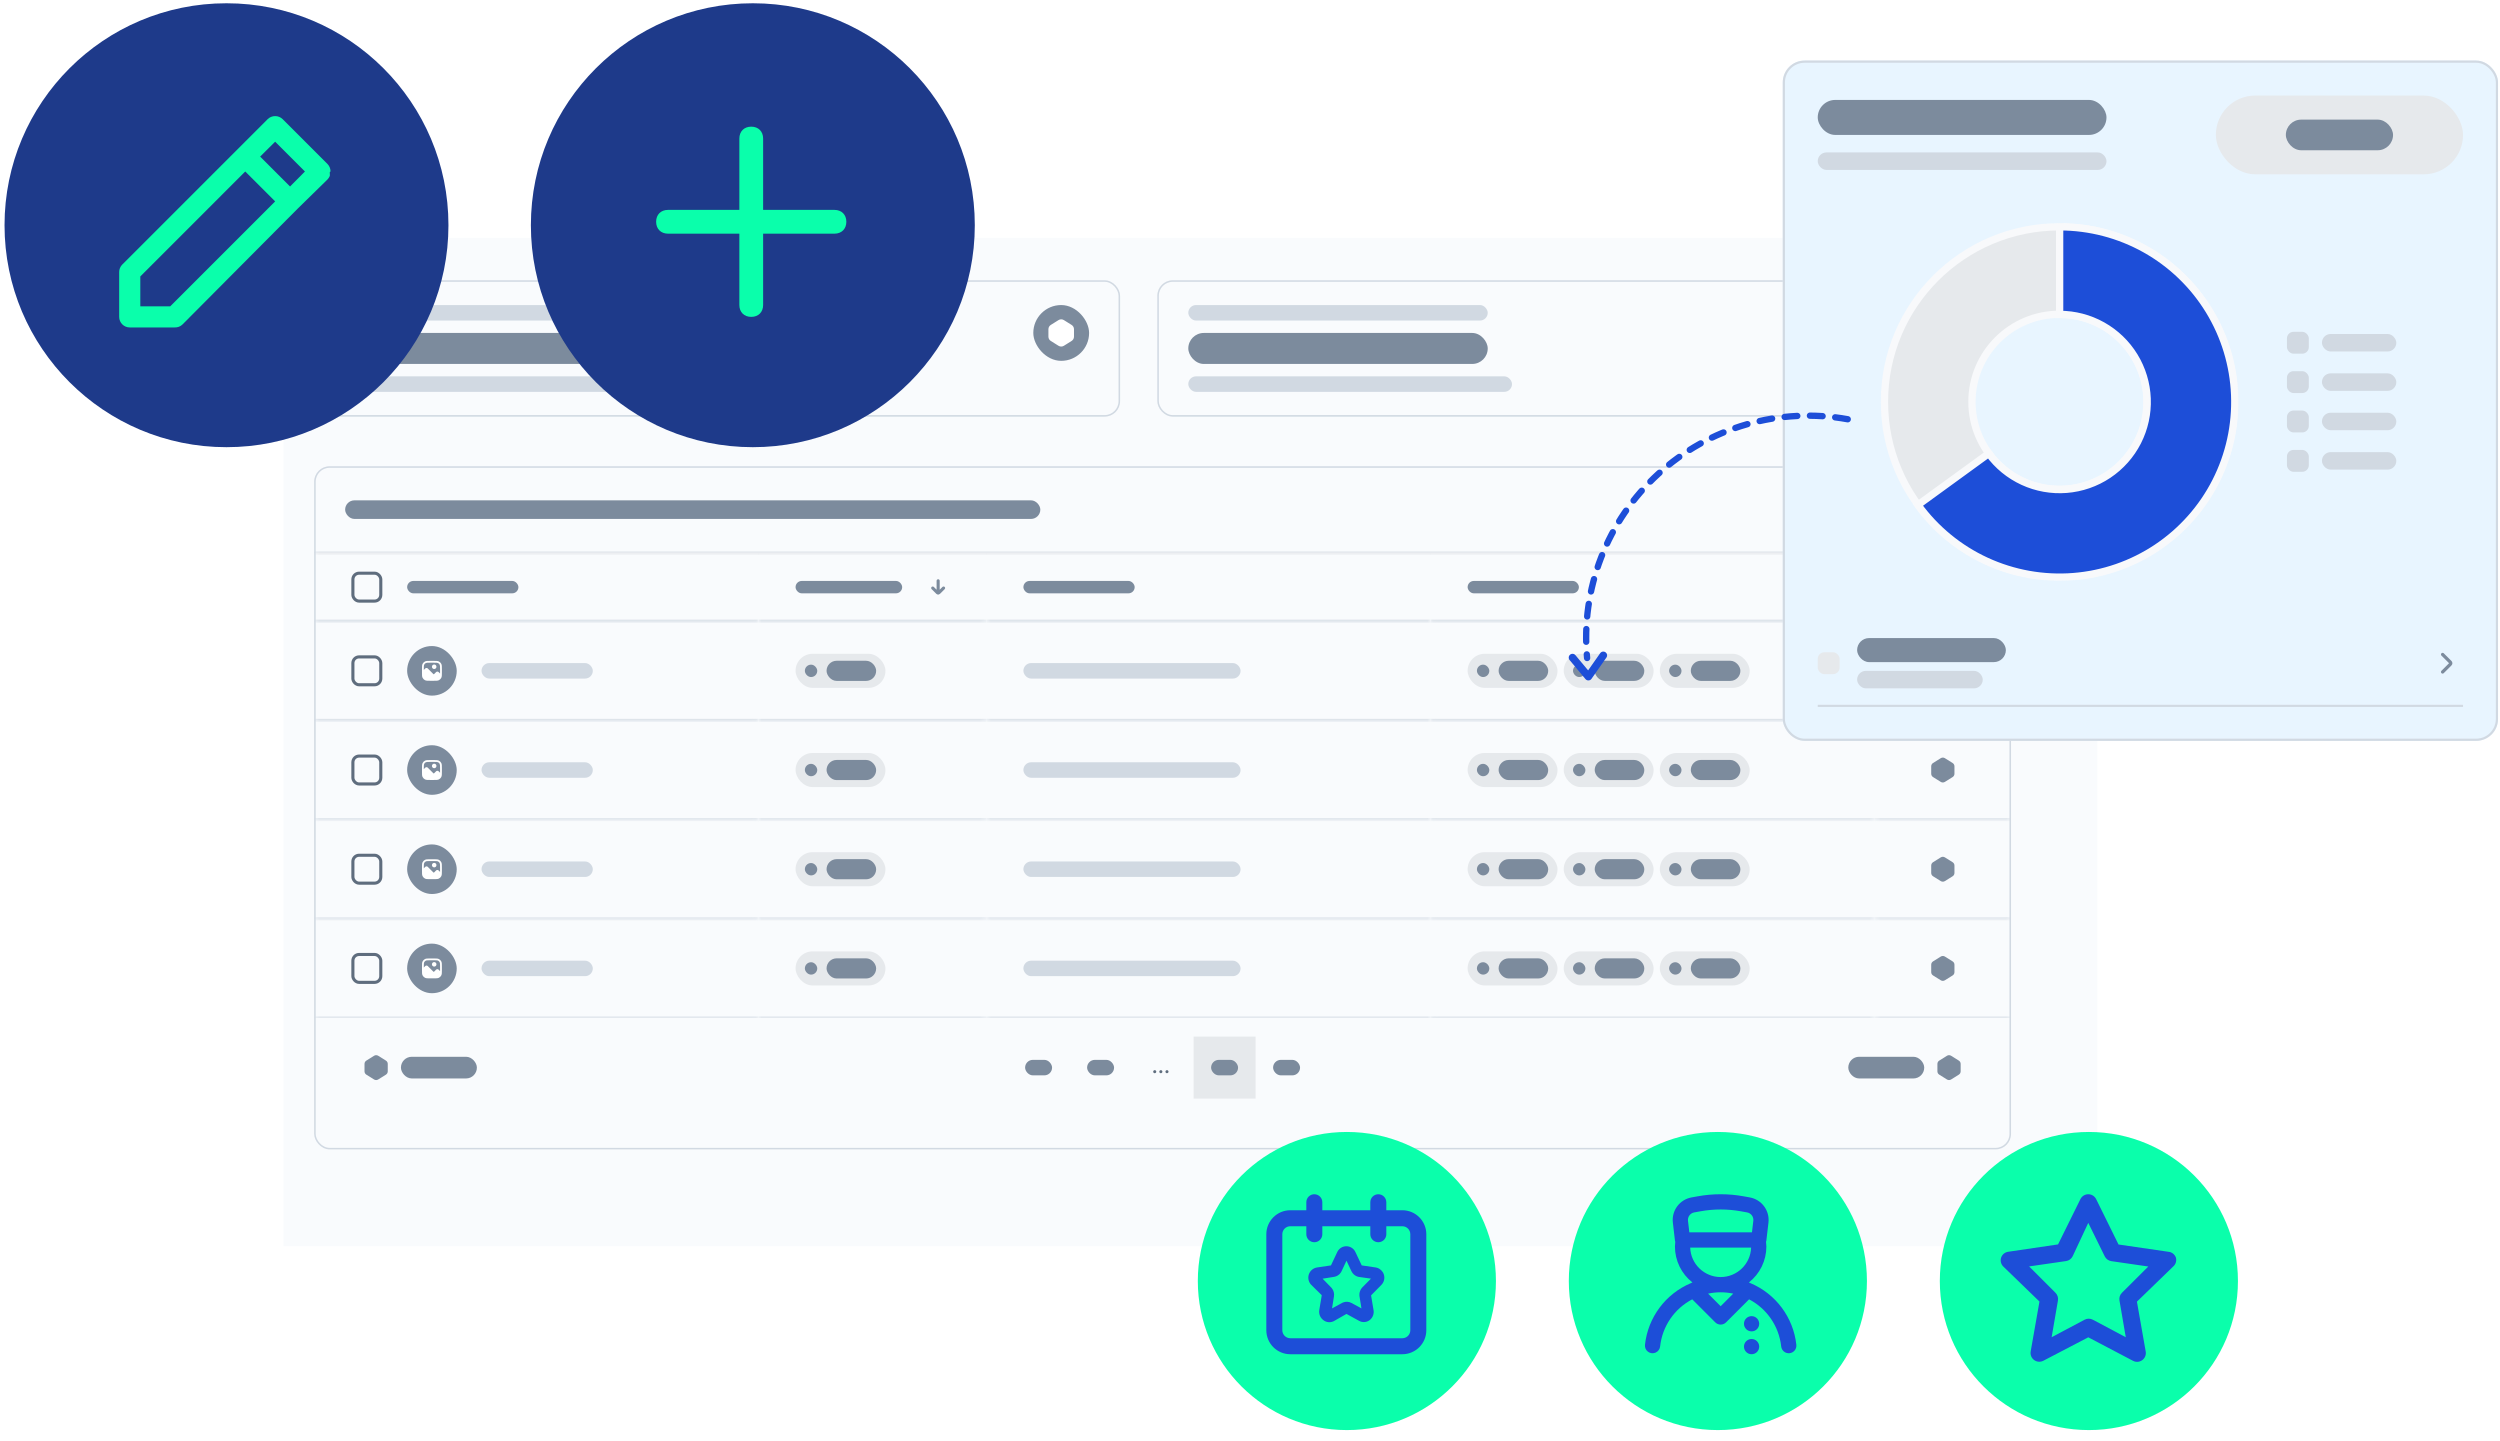 <svg width="458" height="264" viewBox="0 0 458 264" fill="none" xmlns="http://www.w3.org/2000/svg">
<g filter="url(#filter0_d_18921_210012)">
<rect x="51.95" y="43.582" width="332.274" height="184.725" fill="#F9FBFD"/>
</g>
<g filter="url(#filter1_d_18921_210012)">
<rect x="57.551" y="50.342" width="147.651" height="24.987" rx="2.839" fill="#F9FBFD"/>
<rect x="57.693" y="50.484" width="147.367" height="24.703" rx="2.697" stroke="#D1D9E2" stroke-width="0.284"/>
<rect x="63.23" y="54.885" width="54.856" height="2.839" rx="1.42" fill="#D1D9E2"/>
<rect x="63.23" y="59.998" width="54.856" height="5.679" rx="2.839" fill="#7C8B9D"/>
<rect x="189.301" y="54.885" width="10.222" height="10.222" rx="5.111" fill="#7C8B9D"/>
<g clip-path="url(#clip0_18921_210012)">
<path d="M194.789 57.821C194.558 57.677 194.266 57.677 194.036 57.821L192.616 58.708C192.409 58.838 192.283 59.065 192.283 59.31V60.678C192.283 60.923 192.409 61.151 192.616 61.28L194.036 62.168C194.266 62.312 194.558 62.312 194.789 62.168L196.208 61.28C196.416 61.151 196.542 60.923 196.542 60.678V59.31C196.542 59.065 196.416 58.838 196.208 58.708L194.789 57.821Z" fill="white" stroke="white" stroke-width="0.426" stroke-linecap="round"/>
</g>
<rect x="63.23" y="67.947" width="59.303" height="2.839" rx="1.42" fill="#D1D9E2"/>
</g>
<g filter="url(#filter2_d_18921_210012)">
<rect x="212.017" y="50.342" width="147.651" height="24.987" rx="2.839" fill="#F9FBFD"/>
<rect x="212.159" y="50.484" width="147.367" height="24.703" rx="2.697" stroke="#D1D9E2" stroke-width="0.284"/>
<rect x="217.696" y="54.885" width="54.856" height="2.839" rx="1.42" fill="#D1D9E2"/>
<rect x="217.696" y="59.998" width="54.856" height="5.679" rx="2.839" fill="#7C8B9D"/>
<rect x="343.768" y="54.885" width="10.222" height="10.222" rx="5.111" fill="#7C8B9D"/>
<g clip-path="url(#clip1_18921_210012)">
<path d="M349.255 57.821C349.025 57.677 348.733 57.677 348.502 57.821L347.083 58.708C346.875 58.838 346.749 59.065 346.749 59.31V60.678C346.749 60.923 346.875 61.151 347.083 61.28L348.502 62.168C348.733 62.312 349.025 62.312 349.255 62.168L350.675 61.28C350.882 61.151 351.008 60.923 351.008 60.678V59.31C351.008 59.065 350.882 58.838 350.675 58.708L349.255 57.821Z" fill="white" stroke="white" stroke-width="0.426" stroke-linecap="round"/>
</g>
<rect x="217.696" y="67.947" width="59.303" height="2.839" rx="1.42" fill="#D1D9E2"/>
</g>
<g filter="url(#filter3_d_18921_210012)">
<g clip-path="url(#clip2_18921_210012)">
<rect x="57.551" y="84.416" width="310.87" height="125.155" rx="2.839" fill="#F9FBFD"/>
<mask id="path-18-inside-1_18921_210012" fill="white">
<path d="M57.551 84.416H368.42V100.317H57.551V84.416Z"/>
</mask>
<path d="M57.551 84.416H368.42V100.317H57.551V84.416Z" fill="#F9FBFD"/>
<path d="M368.42 100.317V100.033H57.551V100.317V100.601H368.42V100.317Z" fill="#D1D9E2" mask="url(#path-18-inside-1_18921_210012)"/>
<rect x="63.23" y="90.662" width="127.357" height="3.407" rx="1.704" fill="#7C8B9D"/>
<path d="M357.205 92.368C357.205 92.106 357.416 91.894 357.678 91.894C357.939 91.894 358.151 92.106 358.151 92.368C358.151 92.629 357.939 92.841 357.678 92.841C357.416 92.841 357.205 92.629 357.205 92.368Z" fill="#5F6D7E"/>
<path d="M358.861 92.368C358.861 92.106 359.073 91.894 359.334 91.894C359.596 91.894 359.807 92.106 359.807 92.368C359.807 92.629 359.596 92.841 359.334 92.841C359.073 92.841 358.861 92.629 358.861 92.368Z" fill="#5F6D7E"/>
<path d="M360.991 91.894C360.729 91.894 360.517 92.106 360.517 92.368C360.517 92.629 360.729 92.841 360.991 92.841C361.252 92.841 361.464 92.629 361.464 92.368C361.464 92.106 361.252 91.894 360.991 91.894Z" fill="#5F6D7E"/>
<g clip-path="url(#clip3_18921_210012)">
<mask id="path-23-inside-2_18921_210012" fill="white">
<path d="M57.551 100.316H368.42V185.5H57.551V100.316Z"/>
</mask>
<mask id="path-25-inside-3_18921_210012" fill="white">
<path d="M57.551 100.316H138.932V112.81H57.551V100.316Z"/>
</mask>
<path d="M57.551 100.316H138.932V112.81H57.551V100.316Z" fill="#F9FBFD"/>
<path d="M138.932 112.81V112.526H57.551V112.81V113.094H138.932V112.81Z" fill="#D1D9E2" mask="url(#path-25-inside-3_18921_210012)"/>
<rect x="64.649" y="104.009" width="5.111" height="5.111" rx="1.136" fill="#F9FBFD"/>
<rect x="64.649" y="104.009" width="5.111" height="5.111" rx="1.136" stroke="#5F6D7E" stroke-width="0.568"/>
<rect x="74.587" y="105.428" width="20.386" height="2.272" rx="1.136" fill="#7C8B9D"/>
<mask id="path-29-inside-4_18921_210012" fill="white">
<path d="M57.551 112.811H138.932V130.983H57.551V112.811Z"/>
</mask>
<path d="M138.932 130.983V130.699H57.551V130.983V131.267H138.932V130.983Z" fill="#D1D9E2" mask="url(#path-29-inside-4_18921_210012)"/>
<rect x="64.649" y="119.341" width="5.111" height="5.111" rx="1.136" fill="#F9FBFD"/>
<rect x="64.649" y="119.341" width="5.111" height="5.111" rx="1.136" stroke="#5F6D7E" stroke-width="0.568"/>
<rect x="74.587" y="117.354" width="9.086" height="9.086" rx="4.543" fill="#7C8B9D"/>
<path d="M79.131 121.151C79.131 120.922 79.316 120.737 79.545 120.737C79.773 120.737 79.959 120.922 79.959 121.151C79.959 121.38 79.773 121.565 79.545 121.565C79.316 121.565 79.131 121.38 79.131 121.151Z" fill="white"/>
<path fill-rule="evenodd" clip-rule="evenodd" d="M78.792 120.074C78.566 120.074 78.387 120.074 78.242 120.086C78.094 120.098 77.967 120.124 77.851 120.183C77.664 120.278 77.512 120.43 77.417 120.617C77.358 120.733 77.332 120.859 77.32 121.007C77.309 121.152 77.309 121.332 77.309 121.558V122.235C77.309 122.46 77.309 122.64 77.32 122.785C77.332 122.933 77.358 123.06 77.417 123.176C77.512 123.363 77.664 123.515 77.851 123.61C77.967 123.669 78.094 123.694 78.242 123.706C78.387 123.718 78.566 123.718 78.792 123.718H79.469C79.695 123.718 79.874 123.718 80.019 123.706C80.168 123.694 80.294 123.669 80.41 123.61C80.597 123.515 80.749 123.363 80.844 123.176C80.903 123.06 80.929 122.933 80.941 122.785C80.953 122.64 80.953 122.46 80.953 122.235V121.558C80.953 121.332 80.953 121.152 80.941 121.007C80.929 120.859 80.903 120.733 80.844 120.617C80.749 120.43 80.597 120.278 80.41 120.183C80.294 120.124 80.168 120.098 80.019 120.086C79.874 120.074 79.695 120.074 79.469 120.074H78.792ZM78.002 120.478C78.063 120.446 78.141 120.427 78.269 120.416C78.399 120.406 78.565 120.405 78.799 120.405H79.462C79.697 120.405 79.862 120.406 79.992 120.416C80.12 120.427 80.198 120.446 80.26 120.478C80.384 120.541 80.486 120.643 80.549 120.767C80.58 120.829 80.6 120.907 80.611 121.034C80.621 121.164 80.621 121.33 80.621 121.565V122.227C80.621 122.287 80.621 122.342 80.621 122.393L80.359 122.13C80.229 122.001 80.019 122.001 79.89 122.13L79.52 122.5C79.488 122.533 79.436 122.533 79.403 122.5L78.371 121.468C78.242 121.339 78.032 121.339 77.903 121.468L77.64 121.731V121.565C77.64 121.33 77.64 121.164 77.651 121.034C77.661 120.907 77.681 120.829 77.712 120.767C77.776 120.643 77.877 120.541 78.002 120.478Z" fill="white"/>
<rect x="88.217" y="120.475" width="20.386" height="2.839" rx="1.42" fill="#D1D9E2"/>
<mask id="path-35-inside-5_18921_210012" fill="white">
<path d="M57.551 130.982H138.932V149.155H57.551V130.982Z"/>
</mask>
<path d="M138.932 149.155V148.871H57.551V149.155V149.439H138.932V149.155Z" fill="#D1D9E2" mask="url(#path-35-inside-5_18921_210012)"/>
<rect x="64.649" y="137.512" width="5.111" height="5.111" rx="1.136" fill="#F9FBFD"/>
<rect x="64.649" y="137.512" width="5.111" height="5.111" rx="1.136" stroke="#5F6D7E" stroke-width="0.568"/>
<rect x="74.587" y="135.525" width="9.086" height="9.086" rx="4.543" fill="#7C8B9D"/>
<path d="M79.131 139.323C79.131 139.094 79.316 138.909 79.545 138.909C79.773 138.909 79.959 139.094 79.959 139.323C79.959 139.551 79.773 139.737 79.545 139.737C79.316 139.737 79.131 139.551 79.131 139.323Z" fill="white"/>
<path fill-rule="evenodd" clip-rule="evenodd" d="M78.792 138.246C78.566 138.246 78.387 138.246 78.242 138.258C78.094 138.27 77.967 138.295 77.851 138.354C77.664 138.45 77.512 138.602 77.417 138.789C77.358 138.905 77.332 139.031 77.32 139.179C77.309 139.324 77.309 139.504 77.309 139.73V140.407C77.309 140.632 77.309 140.812 77.32 140.957C77.332 141.105 77.358 141.232 77.417 141.347C77.512 141.534 77.664 141.686 77.851 141.782C77.967 141.841 78.094 141.866 78.242 141.878C78.387 141.89 78.566 141.89 78.792 141.89H79.469C79.695 141.89 79.874 141.89 80.019 141.878C80.168 141.866 80.294 141.841 80.41 141.782C80.597 141.686 80.749 141.534 80.844 141.347C80.903 141.232 80.929 141.105 80.941 140.957C80.953 140.812 80.953 140.632 80.953 140.407V139.73C80.953 139.504 80.953 139.324 80.941 139.179C80.929 139.031 80.903 138.905 80.844 138.789C80.749 138.602 80.597 138.45 80.41 138.354C80.294 138.295 80.168 138.27 80.019 138.258C79.874 138.246 79.695 138.246 79.469 138.246H78.792ZM78.002 138.65C78.063 138.618 78.141 138.599 78.269 138.588C78.399 138.577 78.565 138.577 78.799 138.577H79.462C79.697 138.577 79.862 138.577 79.992 138.588C80.12 138.599 80.198 138.618 80.26 138.65C80.384 138.713 80.486 138.814 80.549 138.939C80.58 139 80.6 139.078 80.611 139.206C80.621 139.336 80.621 139.502 80.621 139.737V140.399C80.621 140.459 80.621 140.514 80.621 140.565L80.359 140.302C80.229 140.173 80.019 140.173 79.89 140.302L79.52 140.672C79.488 140.704 79.436 140.704 79.403 140.672L78.371 139.64C78.242 139.51 78.032 139.51 77.903 139.64L77.64 139.902V139.737C77.64 139.502 77.64 139.336 77.651 139.206C77.661 139.078 77.681 139 77.712 138.939C77.776 138.814 77.877 138.713 78.002 138.65Z" fill="white"/>
<rect x="88.217" y="138.648" width="20.386" height="2.839" rx="1.42" fill="#D1D9E2"/>
<mask id="path-41-inside-6_18921_210012" fill="white">
<path d="M57.551 149.154H138.932V167.327H57.551V149.154Z"/>
</mask>
<path d="M138.932 167.327V167.043H57.551V167.327V167.611H138.932V167.327Z" fill="#D1D9E2" mask="url(#path-41-inside-6_18921_210012)"/>
<rect x="64.649" y="155.684" width="5.111" height="5.111" rx="1.136" fill="#F9FBFD"/>
<rect x="64.649" y="155.684" width="5.111" height="5.111" rx="1.136" stroke="#5F6D7E" stroke-width="0.568"/>
<rect x="74.587" y="153.697" width="9.086" height="9.086" rx="4.543" fill="#7C8B9D"/>
<path d="M79.131 157.493C79.131 157.264 79.316 157.079 79.545 157.079C79.773 157.079 79.959 157.264 79.959 157.493C79.959 157.721 79.773 157.907 79.545 157.907C79.316 157.907 79.131 157.721 79.131 157.493Z" fill="white"/>
<path fill-rule="evenodd" clip-rule="evenodd" d="M78.792 156.416C78.566 156.416 78.387 156.416 78.242 156.428C78.094 156.44 77.967 156.465 77.851 156.524C77.664 156.62 77.512 156.772 77.417 156.959C77.358 157.074 77.332 157.201 77.32 157.349C77.309 157.494 77.309 157.674 77.309 157.899V158.577C77.309 158.802 77.309 158.982 77.32 159.127C77.332 159.275 77.358 159.402 77.417 159.517C77.512 159.704 77.664 159.856 77.851 159.952C77.967 160.011 78.094 160.036 78.242 160.048C78.387 160.06 78.566 160.06 78.792 160.06H79.469C79.695 160.06 79.874 160.06 80.019 160.048C80.168 160.036 80.294 160.011 80.41 159.952C80.597 159.856 80.749 159.704 80.844 159.517C80.903 159.402 80.929 159.275 80.941 159.127C80.953 158.982 80.953 158.802 80.953 158.577V157.899C80.953 157.674 80.953 157.494 80.941 157.349C80.929 157.201 80.903 157.074 80.844 156.959C80.749 156.772 80.597 156.62 80.41 156.524C80.294 156.465 80.168 156.44 80.019 156.428C79.874 156.416 79.695 156.416 79.469 156.416H78.792ZM78.002 156.819C78.063 156.788 78.141 156.768 78.269 156.758C78.399 156.747 78.565 156.747 78.799 156.747H79.462C79.697 156.747 79.862 156.747 79.992 156.758C80.12 156.768 80.198 156.788 80.26 156.819C80.384 156.883 80.486 156.984 80.549 157.109C80.58 157.17 80.6 157.248 80.611 157.376C80.621 157.506 80.621 157.672 80.621 157.907V158.569C80.621 158.629 80.621 158.684 80.621 158.735L80.359 158.472C80.229 158.343 80.019 158.343 79.89 158.472L79.52 158.842C79.488 158.874 79.436 158.874 79.403 158.842L78.371 157.81C78.242 157.68 78.032 157.68 77.903 157.81L77.64 158.072V157.907C77.64 157.672 77.64 157.506 77.651 157.376C77.661 157.248 77.681 157.17 77.712 157.109C77.776 156.984 77.877 156.883 78.002 156.819Z" fill="white"/>
<rect x="88.217" y="156.82" width="20.386" height="2.839" rx="1.42" fill="#D1D9E2"/>
<mask id="path-47-inside-7_18921_210012" fill="white">
<path d="M57.551 167.328H138.932V185.501H57.551V167.328Z"/>
</mask>
<path d="M138.932 185.501V185.217H57.551V185.501V185.785H138.932V185.501Z" fill="#D1D9E2" mask="url(#path-47-inside-7_18921_210012)"/>
<rect x="64.649" y="173.858" width="5.111" height="5.111" rx="1.136" fill="#F9FBFD"/>
<rect x="64.649" y="173.858" width="5.111" height="5.111" rx="1.136" stroke="#5F6D7E" stroke-width="0.568"/>
<rect x="74.587" y="171.871" width="9.086" height="9.086" rx="4.543" fill="#7C8B9D"/>
<path d="M79.131 175.666C79.131 175.438 79.316 175.252 79.545 175.252C79.773 175.252 79.959 175.438 79.959 175.666C79.959 175.895 79.773 176.081 79.545 176.081C79.316 176.081 79.131 175.895 79.131 175.666Z" fill="white"/>
<path fill-rule="evenodd" clip-rule="evenodd" d="M78.792 174.59C78.566 174.59 78.387 174.59 78.242 174.602C78.094 174.614 77.967 174.639 77.851 174.698C77.664 174.793 77.512 174.945 77.417 175.132C77.358 175.248 77.332 175.375 77.32 175.523C77.309 175.668 77.309 175.848 77.309 176.073V176.75C77.309 176.976 77.309 177.156 77.32 177.301C77.332 177.449 77.358 177.575 77.417 177.691C77.512 177.878 77.664 178.03 77.851 178.125C77.967 178.184 78.094 178.21 78.242 178.222C78.387 178.234 78.566 178.234 78.792 178.234H79.469C79.695 178.234 79.874 178.234 80.019 178.222C80.168 178.21 80.294 178.184 80.41 178.125C80.597 178.03 80.749 177.878 80.844 177.691C80.903 177.575 80.929 177.449 80.941 177.301C80.953 177.156 80.953 176.976 80.953 176.75V176.073C80.953 175.848 80.953 175.668 80.941 175.523C80.929 175.375 80.903 175.248 80.844 175.132C80.749 174.945 80.597 174.793 80.41 174.698C80.294 174.639 80.168 174.614 80.019 174.602C79.874 174.59 79.695 174.59 79.469 174.59H78.792ZM78.002 174.993C78.063 174.962 78.141 174.942 78.269 174.932C78.399 174.921 78.565 174.921 78.799 174.921H79.462C79.697 174.921 79.862 174.921 79.992 174.932C80.12 174.942 80.198 174.962 80.26 174.993C80.384 175.057 80.486 175.158 80.549 175.283C80.58 175.344 80.6 175.422 80.611 175.55C80.621 175.68 80.621 175.846 80.621 176.081V176.743C80.621 176.802 80.621 176.857 80.621 176.909L80.359 176.646C80.229 176.517 80.019 176.517 79.89 176.646L79.52 177.016C79.488 177.048 79.436 177.048 79.403 177.016L78.371 175.984C78.242 175.854 78.032 175.854 77.903 175.984L77.64 176.246V176.081C77.64 175.846 77.64 175.68 77.651 175.55C77.661 175.422 77.681 175.344 77.712 175.283C77.776 175.158 77.877 175.057 78.002 174.993Z" fill="white"/>
<rect x="88.217" y="174.994" width="20.386" height="2.839" rx="1.42" fill="#D1D9E2"/>
<mask id="path-53-inside-8_18921_210012" fill="white">
<path d="M138.932 100.316H180.672V112.81H138.932V100.316Z"/>
</mask>
<path d="M138.932 100.316H180.672V112.81H138.932V100.316Z" fill="#F9FBFD"/>
<path d="M180.672 112.81V112.526H138.932V112.81V113.094H180.672V112.81Z" fill="#D1D9E2" mask="url(#path-53-inside-8_18921_210012)"/>
<rect x="145.746" y="105.428" width="19.532" height="2.272" rx="1.136" fill="#7C8B9D"/>
<g clip-path="url(#clip4_18921_210012)">
<path d="M171.869 105.404L171.869 107.558M172.863 106.729L171.986 107.606C171.921 107.671 171.816 107.671 171.752 107.606L170.875 106.729" stroke="#7C8B9D" stroke-width="0.568" stroke-linecap="round"/>
</g>
<mask id="path-57-inside-9_18921_210012" fill="white">
<path d="M138.932 112.811H180.672V130.983H138.932V112.811Z"/>
</mask>
<path d="M180.672 130.983V130.699H138.932V130.983V131.267H180.672V130.983Z" fill="#D1D9E2" mask="url(#path-57-inside-9_18921_210012)"/>
<rect x="145.747" y="118.773" width="16.469" height="6.247" rx="3.123" fill="#E6E9EC"/>
<rect x="147.45" y="120.762" width="2.272" height="2.272" rx="1.136" fill="#7C8B9D"/>
<rect x="151.425" y="120.051" width="9.086" height="3.691" rx="1.846" fill="#7C8B9D"/>
<mask id="path-62-inside-10_18921_210012" fill="white">
<path d="M138.932 130.982H180.672V149.155H138.932V130.982Z"/>
</mask>
<path d="M180.672 149.155V148.871H138.932V149.155V149.439H180.672V149.155Z" fill="#D1D9E2" mask="url(#path-62-inside-10_18921_210012)"/>
<rect x="145.746" y="136.945" width="16.469" height="6.247" rx="3.123" fill="#E6E9EC"/>
<rect x="147.45" y="138.934" width="2.272" height="2.272" rx="1.136" fill="#7C8B9D"/>
<rect x="151.425" y="138.223" width="9.086" height="3.691" rx="1.846" fill="#7C8B9D"/>
<mask id="path-67-inside-11_18921_210012" fill="white">
<path d="M138.932 149.154H180.672V167.327H138.932V149.154Z"/>
</mask>
<path d="M180.672 167.327V167.043H138.932V167.327V167.611H180.672V167.327Z" fill="#D1D9E2" mask="url(#path-67-inside-11_18921_210012)"/>
<rect x="145.746" y="155.117" width="16.469" height="6.247" rx="3.123" fill="#E6E9EC"/>
<rect x="147.45" y="157.105" width="2.272" height="2.272" rx="1.136" fill="#7C8B9D"/>
<rect x="151.425" y="156.395" width="9.086" height="3.691" rx="1.846" fill="#7C8B9D"/>
<mask id="path-72-inside-12_18921_210012" fill="white">
<path d="M138.932 167.328H180.672V185.501H138.932V167.328Z"/>
</mask>
<path d="M180.672 185.501V185.217H138.932V185.501V185.785H180.672V185.501Z" fill="#D1D9E2" mask="url(#path-72-inside-12_18921_210012)"/>
<rect x="145.746" y="173.291" width="16.469" height="6.247" rx="3.123" fill="#E6E9EC"/>
<rect x="147.45" y="175.279" width="2.272" height="2.272" rx="1.136" fill="#7C8B9D"/>
<rect x="151.425" y="174.568" width="9.086" height="3.691" rx="1.846" fill="#7C8B9D"/>
<mask id="path-77-inside-13_18921_210012" fill="white">
<path d="M180.671 100.316H262.052V112.81H180.671V100.316Z"/>
</mask>
<path d="M180.671 100.316H262.052V112.81H180.671V100.316Z" fill="#F9FBFD"/>
<path d="M262.052 112.81V112.526H180.671V112.81V113.094H262.052V112.81Z" fill="#D1D9E2" mask="url(#path-77-inside-13_18921_210012)"/>
<rect x="187.486" y="105.428" width="20.386" height="2.272" rx="1.136" fill="#7C8B9D"/>
<mask id="path-80-inside-14_18921_210012" fill="white">
<path d="M180.671 112.811H262.052V130.983H180.671V112.811Z"/>
</mask>
<path d="M262.052 130.983V130.699H180.671V130.983V131.267H262.052V130.983Z" fill="#D1D9E2" mask="url(#path-80-inside-14_18921_210012)"/>
<rect x="187.486" y="120.475" width="39.788" height="2.839" rx="1.42" fill="#D1D9E2"/>
<mask id="path-83-inside-15_18921_210012" fill="white">
<path d="M180.671 130.982H262.052V149.155H180.671V130.982Z"/>
</mask>
<path d="M262.052 149.155V148.871H180.671V149.155V149.439H262.052V149.155Z" fill="#D1D9E2" mask="url(#path-83-inside-15_18921_210012)"/>
<rect x="187.486" y="138.648" width="39.788" height="2.839" rx="1.42" fill="#D1D9E2"/>
<mask id="path-86-inside-16_18921_210012" fill="white">
<path d="M180.671 149.154H262.052V167.327H180.671V149.154Z"/>
</mask>
<path d="M262.052 167.327V167.043H180.671V167.327V167.611H262.052V167.327Z" fill="#D1D9E2" mask="url(#path-86-inside-16_18921_210012)"/>
<rect x="187.486" y="156.82" width="39.788" height="2.839" rx="1.42" fill="#D1D9E2"/>
<mask id="path-89-inside-17_18921_210012" fill="white">
<path d="M180.671 167.328H262.052V185.501H180.671V167.328Z"/>
</mask>
<path d="M262.052 185.501V185.217H180.671V185.501V185.785H262.052V185.501Z" fill="#D1D9E2" mask="url(#path-89-inside-17_18921_210012)"/>
<rect x="187.486" y="174.994" width="39.788" height="2.839" rx="1.42" fill="#D1D9E2"/>
<mask id="path-92-inside-18_18921_210012" fill="white">
<path d="M262.052 100.316H343.433V112.81H262.052V100.316Z"/>
</mask>
<path d="M262.052 100.316H343.433V112.81H262.052V100.316Z" fill="#F9FBFD"/>
<path d="M343.433 112.81V112.526H262.052V112.81V113.094H343.433V112.81Z" fill="#D1D9E2" mask="url(#path-92-inside-18_18921_210012)"/>
<rect x="268.867" y="105.428" width="20.386" height="2.272" rx="1.136" fill="#7C8B9D"/>
<mask id="path-95-inside-19_18921_210012" fill="white">
<path d="M262.052 112.811H343.433V130.983H262.052V112.811Z"/>
</mask>
<path d="M343.433 130.983V130.699H262.052V130.983V131.267H343.433V130.983Z" fill="#D1D9E2" mask="url(#path-95-inside-19_18921_210012)"/>
<rect x="268.867" y="118.773" width="16.469" height="6.247" rx="3.123" fill="#E6E9EC"/>
<rect x="270.571" y="120.762" width="2.272" height="2.272" rx="1.136" fill="#7C8B9D"/>
<rect x="274.546" y="120.051" width="9.086" height="3.691" rx="1.846" fill="#7C8B9D"/>
<rect x="286.472" y="118.773" width="16.469" height="6.247" rx="3.123" fill="#E6E9EC"/>
<rect x="288.175" y="120.762" width="2.272" height="2.272" rx="1.136" fill="#7C8B9D"/>
<rect x="292.15" y="120.051" width="9.086" height="3.691" rx="1.846" fill="#7C8B9D"/>
<rect x="304.076" y="118.773" width="16.469" height="6.247" rx="3.123" fill="#E6E9EC"/>
<rect x="305.78" y="120.762" width="2.272" height="2.272" rx="1.136" fill="#7C8B9D"/>
<rect x="309.755" y="120.051" width="9.086" height="3.691" rx="1.846" fill="#7C8B9D"/>
<mask id="path-106-inside-20_18921_210012" fill="white">
<path d="M262.052 130.982H343.433V149.155H262.052V130.982Z"/>
</mask>
<path d="M343.433 149.155V148.871H262.052V149.155V149.439H343.433V149.155Z" fill="#D1D9E2" mask="url(#path-106-inside-20_18921_210012)"/>
<rect x="268.867" y="136.945" width="16.469" height="6.247" rx="3.123" fill="#E6E9EC"/>
<rect x="270.57" y="138.934" width="2.272" height="2.272" rx="1.136" fill="#7C8B9D"/>
<rect x="274.545" y="138.223" width="9.086" height="3.691" rx="1.846" fill="#7C8B9D"/>
<rect x="286.472" y="136.945" width="16.469" height="6.247" rx="3.123" fill="#E6E9EC"/>
<rect x="288.175" y="138.934" width="2.272" height="2.272" rx="1.136" fill="#7C8B9D"/>
<rect x="292.15" y="138.223" width="9.086" height="3.691" rx="1.846" fill="#7C8B9D"/>
<rect x="304.076" y="136.945" width="16.469" height="6.247" rx="3.123" fill="#E6E9EC"/>
<rect x="305.78" y="138.934" width="2.272" height="2.272" rx="1.136" fill="#7C8B9D"/>
<rect x="309.755" y="138.223" width="9.086" height="3.691" rx="1.846" fill="#7C8B9D"/>
<mask id="path-117-inside-21_18921_210012" fill="white">
<path d="M262.052 149.154H343.433V167.327H262.052V149.154Z"/>
</mask>
<path d="M343.433 167.327V167.043H262.052V167.327V167.611H343.433V167.327Z" fill="#D1D9E2" mask="url(#path-117-inside-21_18921_210012)"/>
<rect x="268.867" y="155.117" width="16.469" height="6.247" rx="3.123" fill="#E6E9EC"/>
<rect x="270.57" y="157.105" width="2.272" height="2.272" rx="1.136" fill="#7C8B9D"/>
<rect x="274.545" y="156.395" width="9.086" height="3.691" rx="1.846" fill="#7C8B9D"/>
<rect x="286.472" y="155.117" width="16.469" height="6.247" rx="3.123" fill="#E6E9EC"/>
<rect x="288.175" y="157.105" width="2.272" height="2.272" rx="1.136" fill="#7C8B9D"/>
<rect x="292.15" y="156.395" width="9.086" height="3.691" rx="1.846" fill="#7C8B9D"/>
<rect x="304.076" y="155.117" width="16.469" height="6.247" rx="3.123" fill="#E6E9EC"/>
<rect x="305.78" y="157.105" width="2.272" height="2.272" rx="1.136" fill="#7C8B9D"/>
<rect x="309.755" y="156.395" width="9.086" height="3.691" rx="1.846" fill="#7C8B9D"/>
<mask id="path-128-inside-22_18921_210012" fill="white">
<path d="M262.052 167.328H343.433V185.501H262.052V167.328Z"/>
</mask>
<path d="M343.433 185.501V185.217H262.052V185.501V185.785H343.433V185.501Z" fill="#D1D9E2" mask="url(#path-128-inside-22_18921_210012)"/>
<rect x="268.867" y="173.291" width="16.469" height="6.247" rx="3.123" fill="#E6E9EC"/>
<rect x="270.57" y="175.279" width="2.272" height="2.272" rx="1.136" fill="#7C8B9D"/>
<rect x="274.545" y="174.568" width="9.086" height="3.691" rx="1.846" fill="#7C8B9D"/>
<rect x="286.472" y="173.291" width="16.469" height="6.247" rx="3.123" fill="#E6E9EC"/>
<rect x="288.175" y="175.279" width="2.272" height="2.272" rx="1.136" fill="#7C8B9D"/>
<rect x="292.151" y="174.568" width="9.086" height="3.691" rx="1.846" fill="#7C8B9D"/>
<rect x="304.076" y="173.291" width="16.469" height="6.247" rx="3.123" fill="#E6E9EC"/>
<rect x="305.78" y="175.279" width="2.272" height="2.272" rx="1.136" fill="#7C8B9D"/>
<rect x="309.755" y="174.568" width="9.086" height="3.691" rx="1.846" fill="#7C8B9D"/>
<mask id="path-139-inside-23_18921_210012" fill="white">
<path d="M343.433 100.316H368.42V112.81H343.433V100.316Z"/>
</mask>
<path d="M343.433 100.316H368.42V112.81H343.433V100.316Z" fill="#F9FBFD"/>
<path d="M368.42 112.81V112.526H343.433V112.81V113.094H368.42V112.81Z" fill="#D1D9E2" mask="url(#path-139-inside-23_18921_210012)"/>
<mask id="path-141-inside-24_18921_210012" fill="white">
<path d="M343.433 112.811H368.42V130.983H343.433V112.811Z"/>
</mask>
<path d="M368.42 130.983V130.699H343.433V130.983V131.267H368.42V130.983Z" fill="#D1D9E2" mask="url(#path-141-inside-24_18921_210012)"/>
<g clip-path="url(#clip5_18921_210012)">
<path d="M356.303 119.725C356.073 119.581 355.78 119.581 355.55 119.725L354.131 120.612C353.923 120.742 353.797 120.97 353.797 121.214V122.583C353.797 122.828 353.923 123.055 354.131 123.185L355.55 124.072C355.78 124.216 356.073 124.216 356.303 124.072L357.722 123.185C357.93 123.055 358.056 122.828 358.056 122.583V121.214C358.056 120.97 357.93 120.742 357.722 120.612L356.303 119.725Z" fill="#7C8B9D"/>
</g>
<mask id="path-145-inside-25_18921_210012" fill="white">
<path d="M343.433 130.982H368.42V149.155H343.433V130.982Z"/>
</mask>
<path d="M368.42 149.155V148.871H343.433V149.155V149.439H368.42V149.155Z" fill="#D1D9E2" mask="url(#path-145-inside-25_18921_210012)"/>
<g clip-path="url(#clip6_18921_210012)">
<path d="M356.303 137.897C356.073 137.753 355.78 137.753 355.55 137.897L354.131 138.784C353.923 138.914 353.797 139.141 353.797 139.386V140.755C353.797 140.999 353.923 141.227 354.131 141.357L355.55 142.244C355.78 142.388 356.073 142.388 356.303 142.244L357.722 141.357C357.93 141.227 358.056 140.999 358.056 140.755V139.386C358.056 139.141 357.93 138.914 357.722 138.784L356.303 137.897Z" fill="#7C8B9D"/>
</g>
<mask id="path-149-inside-26_18921_210012" fill="white">
<path d="M343.433 149.154H368.42V167.327H343.433V149.154Z"/>
</mask>
<path d="M368.42 167.327V167.043H343.433V167.327V167.611H368.42V167.327Z" fill="#D1D9E2" mask="url(#path-149-inside-26_18921_210012)"/>
<g clip-path="url(#clip7_18921_210012)">
<path d="M356.303 156.071C356.073 155.927 355.78 155.927 355.55 156.071L354.131 156.958C353.923 157.088 353.797 157.315 353.797 157.56V158.928C353.797 159.173 353.923 159.401 354.131 159.53L355.55 160.418C355.78 160.562 356.073 160.562 356.303 160.418L357.722 159.53C357.93 159.401 358.056 159.173 358.056 158.928V157.56C358.056 157.315 357.93 157.088 357.722 156.958L356.303 156.071Z" fill="#7C8B9D"/>
</g>
<mask id="path-153-inside-27_18921_210012" fill="white">
<path d="M343.433 167.328H368.42V185.501H343.433V167.328Z"/>
</mask>
<path d="M368.42 185.501V185.217H343.433V185.501V185.785H368.42V185.501Z" fill="#D1D9E2" mask="url(#path-153-inside-27_18921_210012)"/>
<g clip-path="url(#clip8_18921_210012)">
<path d="M356.303 174.241C356.073 174.097 355.78 174.097 355.55 174.241L354.131 175.128C353.923 175.258 353.797 175.485 353.797 175.73V177.098C353.797 177.343 353.923 177.571 354.131 177.7L355.55 178.588C355.78 178.732 356.073 178.732 356.303 178.588L357.722 177.7C357.93 177.571 358.056 177.343 358.056 177.098V175.73C358.056 175.485 357.93 175.258 357.722 175.128L356.303 174.241Z" fill="#7C8B9D"/>
</g>
</g>
<path d="M57.551 100.316V100.6H368.42V100.316V100.032H57.551V100.316Z" fill="#E6E9EC" mask="url(#path-23-inside-2_18921_210012)"/>
<g clip-path="url(#clip9_18921_210012)">
<path d="M69.284 192.415C69.054 192.271 68.762 192.271 68.532 192.415L67.112 193.302C66.904 193.432 66.778 193.659 66.778 193.904V195.272C66.778 195.517 66.904 195.744 67.112 195.874L68.532 196.762C68.762 196.905 69.054 196.905 69.284 196.762L70.704 195.874C70.911 195.744 71.037 195.517 71.037 195.272V193.904C71.037 193.659 70.911 193.432 70.704 193.302L69.284 192.415Z" fill="#7C8B9D"/>
</g>
<rect x="73.452" y="192.6" width="13.913" height="3.975" rx="1.988" fill="#7C8B9D"/>
<rect x="187.799" y="193.166" width="4.942" height="2.839" rx="1.42" fill="#7C8B9D"/>
<rect x="199.157" y="193.166" width="4.942" height="2.839" rx="1.42" fill="#7C8B9D"/>
<path d="M211.547 195.615C211.47 195.615 211.404 195.587 211.348 195.533C211.293 195.477 211.265 195.41 211.265 195.332C211.265 195.255 211.293 195.189 211.348 195.135C211.404 195.079 211.47 195.051 211.547 195.051C211.624 195.051 211.691 195.079 211.746 195.135C211.802 195.189 211.83 195.255 211.83 195.332C211.83 195.384 211.816 195.432 211.79 195.475C211.765 195.517 211.731 195.551 211.688 195.577C211.646 195.602 211.599 195.615 211.547 195.615ZM212.669 195.615C212.592 195.615 212.525 195.587 212.47 195.533C212.414 195.477 212.387 195.41 212.387 195.332C212.387 195.255 212.414 195.189 212.47 195.135C212.525 195.079 212.592 195.051 212.669 195.051C212.746 195.051 212.813 195.079 212.868 195.135C212.924 195.189 212.951 195.255 212.951 195.332C212.951 195.384 212.938 195.432 212.912 195.475C212.886 195.517 212.853 195.551 212.81 195.577C212.768 195.602 212.721 195.615 212.669 195.615ZM213.791 195.615C213.714 195.615 213.647 195.587 213.592 195.533C213.536 195.477 213.509 195.41 213.509 195.332C213.509 195.255 213.536 195.189 213.592 195.135C213.647 195.079 213.714 195.051 213.791 195.051C213.868 195.051 213.934 195.079 213.99 195.135C214.045 195.189 214.073 195.255 214.073 195.332C214.073 195.384 214.06 195.432 214.034 195.475C214.008 195.517 213.974 195.551 213.932 195.577C213.89 195.602 213.843 195.615 213.791 195.615Z" fill="#5F6D7E"/>
<rect width="11.358" height="11.358" transform="translate(218.664 188.908)" fill="#E6E9EC"/>
<rect x="221.872" y="193.166" width="4.942" height="2.839" rx="1.42" fill="#7C8B9D"/>
<rect x="233.23" y="193.166" width="4.942" height="2.839" rx="1.42" fill="#7C8B9D"/>
<rect x="338.606" y="192.6" width="13.913" height="3.975" rx="1.988" fill="#7C8B9D"/>
<g clip-path="url(#clip10_18921_210012)">
<path d="M357.439 192.415C357.209 192.271 356.917 192.271 356.686 192.415L355.267 193.302C355.059 193.432 354.933 193.659 354.933 193.904V195.272C354.933 195.517 355.059 195.744 355.267 195.874L356.686 196.762C356.917 196.905 357.209 196.905 357.439 196.762L358.859 195.874C359.066 195.744 359.192 195.517 359.192 195.272V193.904C359.192 193.659 359.066 193.432 358.859 193.302L357.439 192.415Z" fill="#7C8B9D"/>
</g>
</g>
<rect x="57.693" y="84.558" width="310.586" height="124.871" rx="2.697" stroke="#D1D9E2" stroke-width="0.284"/>
</g>
<circle cx="246.748" cy="234.683" r="27.308" transform="rotate(90 246.748 234.683)" fill="#0AFFAB"/>
<circle cx="314.714" cy="234.683" r="27.308" transform="rotate(90 314.714 234.683)" fill="#0AFFAB"/>
<circle cx="382.683" cy="234.683" r="27.308" transform="rotate(90 382.683 234.683)" fill="#0AFFAB"/>
<path fill-rule="evenodd" clip-rule="evenodd" d="M256.904 221.716H253.973V220.251C253.973 219.441 253.317 218.785 252.508 218.785C251.698 218.785 251.042 219.441 251.042 220.251V221.716H242.249V220.251C242.249 219.441 241.593 218.785 240.783 218.785C239.974 218.785 239.318 219.441 239.318 220.251V221.716H236.387C233.959 221.716 231.99 223.685 231.99 226.113V243.699C231.99 246.127 233.959 248.096 236.387 248.096H256.904C259.333 248.096 261.301 246.127 261.301 243.699V226.113C261.301 223.685 259.333 221.716 256.904 221.716ZM246.649 228.311C246.001 228.311 245.407 228.653 245.078 229.201L244.987 229.372L243.834 231.821L241.271 232.201C240.587 232.312 240.02 232.789 239.791 233.441L239.778 233.479C239.58 234.084 239.701 234.742 240.085 235.232L240.223 235.388L242.147 237.281L241.691 240.003C241.57 240.732 241.881 241.465 242.497 241.89C243.004 242.259 243.663 242.33 244.23 242.091L244.416 241.999L246.675 240.711L248.971 241.97C249.566 242.31 250.303 242.277 250.862 241.887C251.393 241.509 251.69 240.888 251.659 240.247L251.637 240.033L251.181 237.314L253.071 235.392C253.566 234.889 253.74 234.151 253.52 233.479L253.507 233.441C253.302 232.855 252.823 232.411 252.236 232.247L252.032 232.201L249.464 231.821L248.31 229.37C248.009 228.724 247.362 228.311 246.649 228.311ZM258.37 226.113C258.37 225.303 257.714 224.647 256.904 224.647H253.973V226.113C253.973 226.922 253.317 227.578 252.508 227.578C251.698 227.578 251.042 226.922 251.042 226.113V224.647H242.249V226.113C242.249 226.922 241.593 227.578 240.783 227.578C239.974 227.578 239.318 226.922 239.318 226.113V224.647H236.387C235.577 224.647 234.921 225.303 234.921 226.113V243.699C234.921 244.509 235.577 245.165 236.387 245.165H256.904C257.714 245.165 258.37 244.509 258.37 243.699V226.113ZM244.381 233.924C244.759 233.867 245.103 233.695 245.373 233.441C245.49 233.33 245.593 233.204 245.678 233.064L245.775 232.885L246.678 230.963L247.58 232.883C247.682 233.095 247.82 233.283 247.985 233.441C248.207 233.653 248.478 233.809 248.774 233.894L248.971 233.938L251.159 234.245L249.58 235.845C249.204 236.235 249.011 236.761 249.041 237.296L249.063 237.497L249.415 239.698L247.599 238.71C247.115 238.44 246.537 238.41 246.029 238.621L245.842 238.712L244.03 239.698L244.382 237.495C244.47 236.966 244.328 236.427 243.998 236.011L243.866 235.861L242.303 234.256L244.381 233.924Z" fill="#1D4ED8"/>
<path fill-rule="evenodd" clip-rule="evenodd" d="M320.666 235.066L320.66 235.063C320.621 235.047 320.583 235.03 320.546 235.013C320.496 234.99 320.447 234.967 320.397 234.947C322.417 233.364 323.597 230.941 323.599 228.374C323.596 228.08 323.575 227.786 323.536 227.494C323.558 227.439 323.575 227.382 323.589 227.324L323.982 223.978C324.235 221.784 322.744 219.769 320.572 219.37L319.47 219.17C316.663 218.657 313.787 218.657 310.98 219.17L309.876 219.37C307.704 219.769 306.213 221.784 306.467 223.978L306.859 227.324C306.873 227.382 306.891 227.439 306.912 227.494C306.874 227.786 306.853 228.08 306.85 228.374C306.851 230.941 308.032 233.364 310.052 234.947C310.001 234.967 309.952 234.99 309.903 235.013C309.865 235.03 309.827 235.047 309.789 235.063L309.783 235.066C305.129 237.022 301.904 241.349 301.359 246.368C301.305 246.863 301.519 247.35 301.922 247.645C302.324 247.94 302.853 247.997 303.309 247.796C303.765 247.595 304.08 247.166 304.134 246.67C304.533 242.991 306.739 239.754 310.018 238.037L314.238 242.257C314.499 242.519 314.854 242.666 315.224 242.666C315.595 242.666 315.95 242.519 316.211 242.257L320.431 238.037C323.709 239.754 325.916 242.991 326.315 246.67C326.392 247.378 326.989 247.914 327.7 247.915C327.751 247.915 327.803 247.912 327.854 247.906C328.62 247.823 329.173 247.134 329.09 246.368C328.545 241.349 325.319 237.022 320.666 235.066ZM309.239 223.652C309.155 222.921 309.652 222.25 310.375 222.116L311.479 221.916C313.955 221.464 316.493 221.464 318.97 221.916L320.073 222.116C320.797 222.249 321.294 222.921 321.209 223.652L320.961 225.765H309.487L309.239 223.652ZM315.224 239.297L312.921 236.993C314.439 236.667 316.009 236.667 317.528 236.993L315.224 239.297ZM315.224 233.957C312.213 233.954 309.746 231.566 309.644 228.557H320.805C320.703 231.566 318.235 233.954 315.224 233.957Z" fill="#1D4ED8"/>
<path d="M322.287 242.513C322.287 243.284 321.662 243.909 320.891 243.909C320.12 243.909 319.495 243.284 319.495 242.513C319.495 241.742 320.12 241.117 320.891 241.117C321.662 241.117 322.287 241.742 322.287 242.513Z" fill="#1D4ED8"/>
<path d="M320.891 248.096C321.662 248.096 322.287 247.471 322.287 246.7C322.287 245.929 321.662 245.304 320.891 245.304C320.12 245.304 319.495 245.929 319.495 246.7C319.495 247.471 320.12 248.096 320.891 248.096Z" fill="#1D4ED8"/>
<path fill-rule="evenodd" clip-rule="evenodd" d="M398.629 230.401C398.422 229.801 397.881 229.379 397.249 229.325L388.113 227.992L384.018 219.691C383.75 219.137 383.189 218.785 382.573 218.785C381.958 218.785 381.396 219.137 381.128 219.691L377.034 227.976L367.898 229.325C367.291 229.411 366.787 229.834 366.597 230.417C366.423 230.985 366.578 231.603 366.998 232.022L373.63 238.445L372.024 247.565C371.907 248.179 372.158 248.806 372.666 249.17C373.161 249.525 373.814 249.568 374.352 249.283L382.573 244.996L390.762 249.299C390.987 249.426 391.242 249.492 391.5 249.492C391.841 249.493 392.172 249.386 392.448 249.187C392.956 248.822 393.207 248.196 393.09 247.581L391.484 238.461L398.116 232.038C398.589 231.637 398.789 231 398.629 230.401ZM388.752 236.826C388.37 237.195 388.196 237.73 388.287 238.255L389.443 244.982L383.406 241.771C382.934 241.52 382.368 241.52 381.896 241.771L375.859 244.982L377.015 238.255C377.106 237.73 376.932 237.195 376.55 236.826L371.733 232.009L378.492 231.029C379.021 230.956 379.478 230.625 379.713 230.146L382.571 224.029L385.589 230.162C385.824 230.641 386.281 230.972 386.81 231.045L393.569 232.025L388.752 236.826Z" fill="#1D4ED8"/>
<g clip-path="url(#clip11_18921_210012)">
<rect x="326.598" y="11.096" width="131.04" height="124.629" rx="4.007" fill="#E8F5FF"/>
<rect x="333.01" y="18.307" width="52.897" height="6.412" rx="3.206" fill="#7C8B9D"/>
<rect x="333.01" y="27.924" width="52.897" height="3.206" rx="1.603" fill="#D1D9E2"/>
<rect x="405.944" y="17.508" width="45.283" height="14.427" rx="7.213" fill="#E6E9EC"/>
<rect x="418.768" y="21.916" width="19.636" height="5.61" rx="2.805" fill="#7C8B9D"/>
<mask id="path-181-outside-28_18921_210012" maskUnits="userSpaceOnUse" x="344.232" y="40.551" width="66" height="66" fill="black">
<rect fill="white" x="344.232" y="40.551" width="66" height="66"/>
<path d="M409.35 73.61C409.35 91.315 394.997 105.668 377.291 105.668C359.586 105.668 345.232 91.315 345.232 73.61C345.232 55.904 359.586 41.551 377.291 41.551C394.997 41.551 409.35 55.904 409.35 73.61ZM361.262 73.61C361.262 82.462 368.438 89.639 377.291 89.639C386.144 89.639 393.321 82.462 393.321 73.61C393.321 64.757 386.144 57.58 377.291 57.58C368.438 57.58 361.262 64.757 361.262 73.61Z"/>
</mask>
<path d="M409.35 73.61C409.35 91.315 394.997 105.668 377.291 105.668C359.586 105.668 345.232 91.315 345.232 73.61C345.232 55.904 359.586 41.551 377.291 41.551C394.997 41.551 409.35 55.904 409.35 73.61ZM361.262 73.61C361.262 82.462 368.438 89.639 377.291 89.639C386.144 89.639 393.321 82.462 393.321 73.61C393.321 64.757 386.144 57.58 377.291 57.58C368.438 57.58 361.262 64.757 361.262 73.61Z" fill="#E6E9EC"/>
<path d="M409.35 73.61C409.35 91.315 394.997 105.668 377.291 105.668C359.586 105.668 345.232 91.315 345.232 73.61C345.232 55.904 359.586 41.551 377.291 41.551C394.997 41.551 409.35 55.904 409.35 73.61ZM361.262 73.61C361.262 82.462 368.438 89.639 377.291 89.639C386.144 89.639 393.321 82.462 393.321 73.61C393.321 64.757 386.144 57.58 377.291 57.58C368.438 57.58 361.262 64.757 361.262 73.61Z" stroke="#F8F9FB" stroke-width="1.338" mask="url(#path-181-outside-28_18921_210012)"/>
<mask id="path-182-outside-29_18921_210012" maskUnits="userSpaceOnUse" x="350.232" y="40.551" width="60" height="66" fill="black">
<rect fill="white" x="350.232" y="40.551" width="60" height="66"/>
<path d="M377.325 41.551C382.816 41.551 388.215 42.96 393.006 45.643C397.797 48.326 401.819 52.193 404.688 56.875C407.557 61.557 409.177 66.896 409.392 72.383C409.608 77.87 408.412 83.32 405.919 88.213C403.426 93.105 399.72 97.276 395.154 100.327C390.589 103.377 385.317 105.206 379.843 105.636C374.369 106.067 368.876 105.086 363.889 102.787C358.902 100.489 354.589 96.949 351.362 92.506L364.343 83.075C365.957 85.296 368.114 87.066 370.607 88.215C373.1 89.365 375.847 89.855 378.584 89.64C381.321 89.424 383.957 88.51 386.239 86.985C388.522 85.46 390.375 83.374 391.622 80.928C392.868 78.482 393.466 75.757 393.358 73.013C393.251 70.27 392.441 67.6 391.006 65.259C389.572 62.918 387.561 60.984 385.165 59.643C382.77 58.301 380.07 57.597 377.325 57.597V41.551Z"/>
</mask>
<path d="M377.325 41.551C382.816 41.551 388.215 42.96 393.006 45.643C397.797 48.326 401.819 52.193 404.688 56.875C407.557 61.557 409.177 66.896 409.392 72.383C409.608 77.87 408.412 83.32 405.919 88.213C403.426 93.105 399.72 97.276 395.154 100.327C390.589 103.377 385.317 105.206 379.843 105.636C374.369 106.067 368.876 105.086 363.889 102.787C358.902 100.489 354.589 96.949 351.362 92.506L364.343 83.075C365.957 85.296 368.114 87.066 370.607 88.215C373.1 89.365 375.847 89.855 378.584 89.64C381.321 89.424 383.957 88.51 386.239 86.985C388.522 85.46 390.375 83.374 391.622 80.928C392.868 78.482 393.466 75.757 393.358 73.013C393.251 70.27 392.441 67.6 391.006 65.259C389.572 62.918 387.561 60.984 385.165 59.643C382.77 58.301 380.07 57.597 377.325 57.597V41.551Z" fill="#1D4ED8"/>
<path d="M377.325 41.551C382.816 41.551 388.215 42.96 393.006 45.643C397.797 48.326 401.819 52.193 404.688 56.875C407.557 61.557 409.177 66.896 409.392 72.383C409.608 77.87 408.412 83.32 405.919 88.213C403.426 93.105 399.72 97.276 395.154 100.327C390.589 103.377 385.317 105.206 379.843 105.636C374.369 106.067 368.876 105.086 363.889 102.787C358.902 100.489 354.589 96.949 351.362 92.506L364.343 83.075C365.957 85.296 368.114 87.066 370.607 88.215C373.1 89.365 375.847 89.855 378.584 89.64C381.321 89.424 383.957 88.51 386.239 86.985C388.522 85.46 390.375 83.374 391.622 80.928C392.868 78.482 393.466 75.757 393.358 73.013C393.251 70.27 392.441 67.6 391.006 65.259C389.572 62.918 387.561 60.984 385.165 59.643C382.77 58.301 380.07 57.597 377.325 57.597V41.551Z" stroke="#F8F9FB" stroke-width="1.338" mask="url(#path-182-outside-29_18921_210012)"/>
<rect x="418.967" y="60.787" width="4.007" height="4.007" rx="1.202" fill="#D1D9E2"/>
<rect x="425.379" y="61.185" width="13.625" height="3.206" rx="1.603" fill="#D1D9E2"/>
<rect x="418.967" y="67.998" width="4.007" height="4.007" rx="1.202" fill="#D1D9E2"/>
<rect x="425.379" y="68.4" width="13.625" height="3.206" rx="1.603" fill="#D1D9E2"/>
<rect x="418.967" y="75.213" width="4.007" height="4.007" rx="1.202" fill="#D1D9E2"/>
<rect x="425.379" y="75.611" width="13.625" height="3.206" rx="1.603" fill="#D1D9E2"/>
<rect x="418.967" y="82.426" width="4.007" height="4.007" rx="1.202" fill="#D1D9E2"/>
<rect x="425.379" y="82.83" width="13.625" height="3.206" rx="1.603" fill="#D1D9E2"/>
<path d="M451.227 129.314V129.114H333.01V129.314V129.515H451.227V129.314Z" fill="#D1D9E2"/>
<rect x="333.01" y="119.496" width="4.007" height="4.007" rx="1.202" fill="#E6E9EC"/>
<rect x="340.223" y="116.893" width="27.25" height="4.408" rx="2.204" fill="#7C8B9D"/>
<rect x="340.223" y="122.902" width="23.016" height="3.206" rx="1.603" fill="#D1D9E2"/>
<path d="M447.486 119.898L448.9 121.312C449.005 121.417 449.005 121.586 448.9 121.69L447.486 123.104" stroke="#7C8B9D" stroke-width="0.601" stroke-linecap="round"/>
</g>
<rect x="326.799" y="11.296" width="130.64" height="124.228" rx="3.807" stroke="#D1D9E2" stroke-width="0.401"/>
<path d="M338.503 76.806C332.334 75.687 325.99 76.01 319.967 77.749C313.943 79.488 308.403 82.596 303.78 86.831C299.157 91.066 295.575 96.313 293.316 102.161C291.056 108.01 290.18 114.301 290.755 120.545" stroke="#1D4ED8" stroke-width="1.162" stroke-linecap="round" stroke-dasharray="2.32 2.32"/>
<path d="M288.085 120.473L290.99 123.959L293.724 120.063" stroke="#1D4ED8" stroke-width="1.394" stroke-linecap="round" stroke-linejoin="round"/>
<circle cx="137.921" cy="41.261" r="40.663" fill="#1E3A8A"/>
<path fill-rule="evenodd" clip-rule="evenodd" d="M152.873 38.452H139.805V25.383C139.805 24.076 138.934 23.205 137.627 23.205C136.32 23.205 135.449 24.076 135.449 25.383V38.452H122.38C121.073 38.452 120.202 39.323 120.202 40.63C120.202 41.936 121.073 42.808 122.38 42.808H135.449V55.876C135.449 57.183 136.32 58.054 137.627 58.054C138.934 58.054 139.805 57.183 139.805 55.876V42.808H152.873C154.18 42.808 155.051 41.936 155.051 40.63C155.051 39.323 154.18 38.452 152.873 38.452Z" fill="#0AFFAB"/>
<circle cx="41.493" cy="41.261" r="40.663" fill="#1E3A8A"/>
<path fill-rule="evenodd" clip-rule="evenodd" d="M60.553 31.414C60.556 30.899 60.354 30.405 59.991 30.039L51.783 21.831C51.418 21.469 50.923 21.267 50.409 21.27C49.894 21.267 49.399 21.469 49.034 21.831L22.396 48.469C22.034 48.834 21.831 49.329 21.834 49.844V58.052C21.834 59.121 22.701 59.988 23.77 59.988H31.979C32.526 60.018 33.061 59.814 33.45 59.426L54.493 38.267L59.991 32.885C60.168 32.697 60.312 32.481 60.417 32.246C60.436 32.092 60.436 31.936 60.417 31.782C60.426 31.691 60.426 31.601 60.417 31.511L60.553 31.414ZM31.184 56.12H25.705V50.641L44.929 31.417L50.407 36.896L31.184 56.12ZM53.136 34.167L47.658 28.688L50.407 25.958L55.866 31.418L53.136 34.167Z" fill="#0AFFAB"/>
<defs>
<filter id="filter0_d_18921_210012" x="17.096" y="8.728" width="401.981" height="254.432" filterUnits="userSpaceOnUse" color-interpolation-filters="sRGB">
<feFlood flood-opacity="0" result="BackgroundImageFix"/>
<feColorMatrix in="SourceAlpha" type="matrix" values="0 0 0 0 0 0 0 0 0 0 0 0 0 0 0 0 0 0 127 0" result="hardAlpha"/>
<feOffset/>
<feGaussianBlur stdDeviation="17.427"/>
<feComposite in2="hardAlpha" operator="out"/>
<feColorMatrix type="matrix" values="0 0 0 0 0.114 0 0 0 0 0.306 0 0 0 0 0.847 0 0 0 0.25 0"/>
<feBlend mode="normal" in2="BackgroundImageFix" result="effect1_dropShadow_18921_210012"/>
<feBlend mode="normal" in="SourceGraphic" in2="effect1_dropShadow_18921_210012" result="shape"/>
</filter>
<filter id="filter1_d_18921_210012" x="55.551" y="49.342" width="151.651" height="28.986" filterUnits="userSpaceOnUse" color-interpolation-filters="sRGB">
<feFlood flood-opacity="0" result="BackgroundImageFix"/>
<feColorMatrix in="SourceAlpha" type="matrix" values="0 0 0 0 0 0 0 0 0 0 0 0 0 0 0 0 0 0 127 0" result="hardAlpha"/>
<feOffset dy="1"/>
<feGaussianBlur stdDeviation="1"/>
<feComposite in2="hardAlpha" operator="out"/>
<feColorMatrix type="matrix" values="0 0 0 0 0.063 0 0 0 0 0.094 0 0 0 0 0.157 0 0 0 0.05 0"/>
<feBlend mode="normal" in2="BackgroundImageFix" result="effect1_dropShadow_18921_210012"/>
<feBlend mode="normal" in="SourceGraphic" in2="effect1_dropShadow_18921_210012" result="shape"/>
</filter>
<filter id="filter2_d_18921_210012" x="210.017" y="49.342" width="151.651" height="28.986" filterUnits="userSpaceOnUse" color-interpolation-filters="sRGB">
<feFlood flood-opacity="0" result="BackgroundImageFix"/>
<feColorMatrix in="SourceAlpha" type="matrix" values="0 0 0 0 0 0 0 0 0 0 0 0 0 0 0 0 0 0 127 0" result="hardAlpha"/>
<feOffset dy="1"/>
<feGaussianBlur stdDeviation="1"/>
<feComposite in2="hardAlpha" operator="out"/>
<feColorMatrix type="matrix" values="0 0 0 0 0.063 0 0 0 0 0.094 0 0 0 0 0.157 0 0 0 0.05 0"/>
<feBlend mode="normal" in2="BackgroundImageFix" result="effect1_dropShadow_18921_210012"/>
<feBlend mode="normal" in="SourceGraphic" in2="effect1_dropShadow_18921_210012" result="shape"/>
</filter>
<filter id="filter3_d_18921_210012" x="55.551" y="83.416" width="314.87" height="129.156" filterUnits="userSpaceOnUse" color-interpolation-filters="sRGB">
<feFlood flood-opacity="0" result="BackgroundImageFix"/>
<feColorMatrix in="SourceAlpha" type="matrix" values="0 0 0 0 0 0 0 0 0 0 0 0 0 0 0 0 0 0 127 0" result="hardAlpha"/>
<feOffset dy="1"/>
<feGaussianBlur stdDeviation="1"/>
<feComposite in2="hardAlpha" operator="out"/>
<feColorMatrix type="matrix" values="0 0 0 0 0.063 0 0 0 0 0.094 0 0 0 0 0.157 0 0 0 0.05 0"/>
<feBlend mode="normal" in2="BackgroundImageFix" result="effect1_dropShadow_18921_210012"/>
<feBlend mode="normal" in="SourceGraphic" in2="effect1_dropShadow_18921_210012" result="shape"/>
</filter>
<clipPath id="clip0_18921_210012">
<rect width="5.679" height="5.679" fill="white" transform="translate(191.573 57.156)"/>
</clipPath>
<clipPath id="clip1_18921_210012">
<rect width="5.679" height="5.679" fill="white" transform="translate(346.04 57.156)"/>
</clipPath>
<clipPath id="clip2_18921_210012">
<rect x="57.551" y="84.416" width="310.87" height="125.155" rx="2.839" fill="white"/>
</clipPath>
<clipPath id="clip3_18921_210012">
<path d="M57.551 100.316H368.42V185.5H57.551V100.316Z" fill="white"/>
</clipPath>
<clipPath id="clip4_18921_210012">
<rect width="3.975" height="3.975" fill="white" transform="translate(169.881 104.576)"/>
</clipPath>
<clipPath id="clip5_18921_210012">
<rect width="5.679" height="5.679" fill="white" transform="translate(353.087 119.059)"/>
</clipPath>
<clipPath id="clip6_18921_210012">
<rect width="5.679" height="5.679" fill="white" transform="translate(353.087 137.23)"/>
</clipPath>
<clipPath id="clip7_18921_210012">
<rect width="5.679" height="5.679" fill="white" transform="translate(353.087 155.402)"/>
</clipPath>
<clipPath id="clip8_18921_210012">
<rect width="5.679" height="5.679" fill="white" transform="translate(353.087 173.576)"/>
</clipPath>
<clipPath id="clip9_18921_210012">
<rect width="5.679" height="5.679" fill="white" transform="translate(66.069 191.748)"/>
</clipPath>
<clipPath id="clip10_18921_210012">
<rect width="5.679" height="5.679" fill="white" transform="translate(354.223 191.748)"/>
</clipPath>
<clipPath id="clip11_18921_210012">
<rect x="326.598" y="11.096" width="131.04" height="124.629" rx="4.007" fill="white"/>
</clipPath>
</defs>
</svg>

